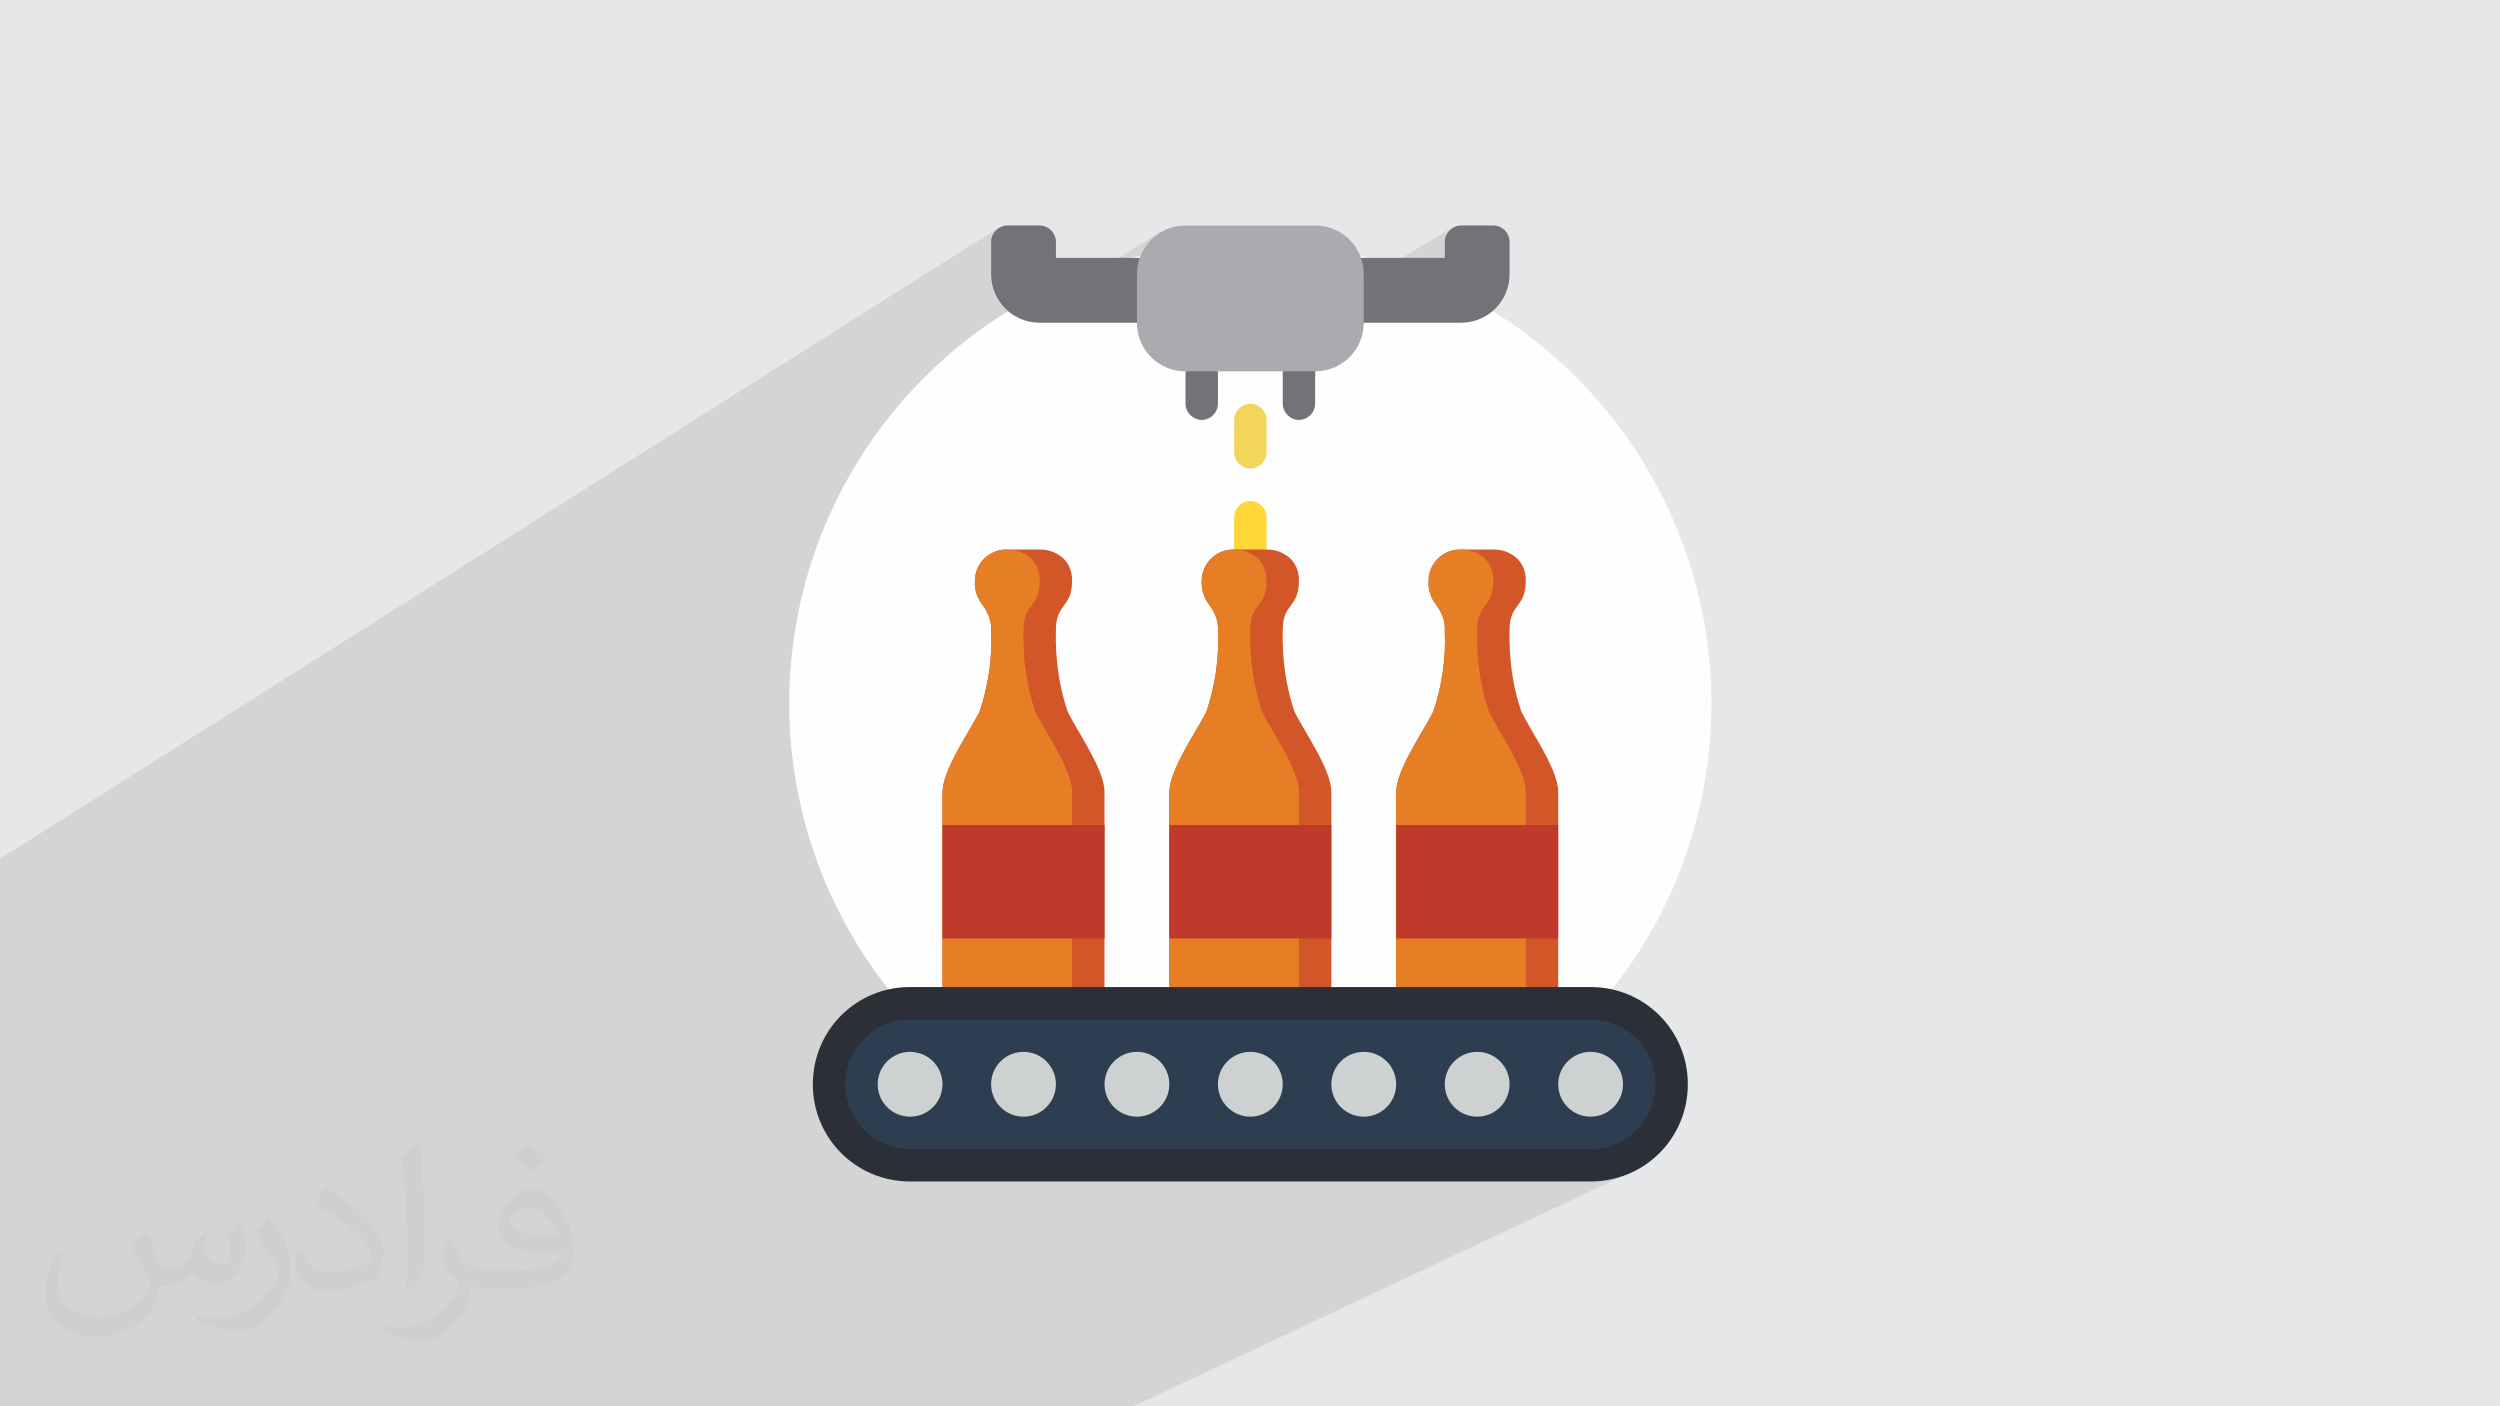 <?xml version="1.0" encoding="UTF-8"?>
<!DOCTYPE svg PUBLIC "-//W3C//DTD SVG 1.1//EN" "http://www.w3.org/Graphics/SVG/1.1/DTD/svg11.dtd">
<!-- Creator: CorelDRAW 2017 -->
<svg xmlns="http://www.w3.org/2000/svg" xml:space="preserve" width="3.703in" height="2.083in" version="1.1" style="shape-rendering:geometricPrecision; text-rendering:geometricPrecision; image-rendering:optimizeQuality; fill-rule:evenodd; clip-rule:evenodd"
viewBox="0 0 3703 2083"
 xmlns:xlink="http://www.w3.org/1999/xlink">
 <defs>
  <style type="text/css">
   <![CDATA[
    .fil3 {fill:#FEFEFE}
    .fil13 {fill:#A9ABAE}
    .fil7 {fill:#727376}
    .fil12 {fill:#2C2F38}
    .fil10 {fill:#2C3E50}
    .fil9 {fill:#C03A2B}
    .fil11 {fill:#CDD1D1}
    .fil5 {fill:#D25627}
    .fil6 {fill:#E57E25}
    .fil0 {fill:#E6E7E8}
    .fil8 {fill:#F3D55B}
    .fil4 {fill:#FFD738}
    .fil2 {fill:#373435;fill-opacity:0.031}
    .fil1 {fill:#373435;fill-opacity:0.102}
   ]]>
  </style>
 </defs>
 <g id="Layer_x0020_1">
  <polygon class="fil0" points="0,0 3704,0 3704,2083 0,2083 "/>
  <polygon class="fil1" points="0,1652 0,1649 0,1632 0,1625 0,1621 0,1601 0,1593 0,1589 0,1568 0,1527 0,1441 0,1426 0,1407 0,1386 0,1325 0,1283 0,1272 1478,338 1475,341 1472,344 1470,348 1468,353 1468,358 1468,406 1468,413 1469,420 1471,427 1473,434 1476,440 1480,446 1484,452 1489,457 1493,460 1497,457 1493,460 1494,461 1499,465 1505,469 1512,472 1715,346 1710,350 1705,355 1700,360 1696,365 1692,371 1689,378 1687,384 1685,391 1684,398 1684,406 1684,478 1732,478 1689,504 1689,506 1692,512 1696,518 1700,524 1705,529 1710,533 1714,537 1972,382 1972,444 2150,338 2147,341 2144,344 2142,348 2140,353 2140,358 2140,382 1978,478 2164,478 2171,477 2178,476 2185,474 2192,472 2198,469 1876,657 1876,670 1875,675 1874,679 1872,683 1869,687 1865,690 1587,851 1587,856 1588,860 1587,867 1587,873 1585,879 1584,883 1582,887 1580,891 1578,894 1576,897 1575,898 1838,746 1842,744 1847,742 1852,742 1857,742 1861,744 1865,746 1869,749 1872,752 1874,756 1875,761 1876,766 1876,814 1876,814 1878,814 1882,814 1887,815 1891,816 1895,818 1899,820 1903,822 1907,825 1910,828 1913,831 1916,835 1918,839 1920,843 1922,847 1923,851 1923,856 1924,860 1923,867 1923,873 1921,879 1920,883 1918,887 1916,891 1914,894 1912,897 1909,900 1907,903 1905,907 1903,911 1902,915 1901,921 1900,927 1900,934 1899,941 1899,949 1900,954 2140,820 2144,818 2148,816 2152,815 2157,814 2162,814 2214,814 2218,814 2223,815 2227,816 2231,818 2235,820 2239,822 2243,825 2246,828 2249,831 2252,835 2254,839 2256,843 2258,847 2259,851 2259,856 2260,860 2259,867 2259,873 2257,879 2256,883 2254,887 2252,891 2250,894 2248,897 2245,900 2243,903 2241,907 2239,911 2238,915 2237,921 2236,927 2236,934 2235,941 2235,949 2236,957 2236,964 2236,972 2237,979 2238,987 2239,994 2240,1002 2241,1009 2243,1017 2245,1024 2246,1032 2248,1039 2251,1046 2253,1054 2256,1060 2259,1066 2263,1073 2268,1080 2272,1088 2277,1096 2281,1104 2286,1112 2290,1120 2294,1129 2298,1137 2301,1145 2304,1152 2306,1160 2307,1167 2308,1174 2308,1222 2308,1390 2308,1486 2361,1486 2373,1486 2384,1488 2395,1491 2406,1495 2416,1500 2426,1506 2435,1512 2443,1520 2451,1528 2458,1537 2464,1547 2468,1557 2472,1568 2475,1579 2477,1591 2478,1603 2477,1615 2475,1626 2472,1637 2468,1648 2464,1658 2458,1668 2451,1677 2443,1685 2435,1693 2426,1700 2416,1705 2406,1710 2323,1750 2356,1750 2363,1749 2370,1749 2378,1748 2385,1747 2392,1745 2398,1743 2405,1741 2412,1738 2418,1735 1679,2083 1648,2083 1618,2083 1573,2083 1553,2083 1474,2083 1470,2083 1314,2083 1275,2083 1267,2083 1158,2083 1148,2083 1114,2083 1101,2083 1057,2083 1003,2083 960,2083 929,2083 884,2083 847,2083 807,2083 798,2083 754,2083 698,2083 692,2083 653,2083 640,2083 630,2083 611,2083 581,2083 560,2083 536,2083 500,2083 495,2083 452,2083 433,2083 355,2083 352,2083 350,2083 347,2083 332,2083 321,2083 308,2083 279,2083 272,2083 254,2083 236,2083 236,2083 211,2083 210,2083 162,2083 143,2083 120,2083 67,2083 60,2083 41,2083 38,2083 29,2083 0,2083 0,2075 0,2070 0,2067 0,2044 0,2041 0,2034 0,2018 0,2012 0,2001 0,1996 0,1959 0,1950 0,1945 0,1945 0,1913 0,1911 0,1895 0,1885 0,1883 0,1881 0,1876 0,1860 0,1854 0,1843 0,1833 0,1811 0,1808 0,1785 0,1782 0,1774 0,1762 0,1752 0,1748 0,1747 0,1747 0,1742 0,1737 0,1722 0,1719 0,1709 0,1706 0,1697 0,1692 0,1690 0,1686 0,1686 0,1677 0,1666 0,1665 0,1662 "/>
  <path class="fil2" d="M216 1826c7,11 12,21 16,33 3,7 5,19 21,19 5,0 11,-1 17,-5 7,-3 12,-9 14,-17l6 -21 15 -8 1 1c-2,8 -3,16 -3,21 0,18 15,24 27,24 7,0 13,-3 13,-10 0,-8 -4,-23 -8,-35 7,-7 14,-14 22,-20l1 1c4,15 6,30 6,40 0,10 -4,20 -8,28 -7,14 -20,25 -36,25 -12,0 -25,-6 -34,-17l-1 0c-9,11 -22,20 -43,20l-7 0c-1,14 -4,24 -9,33 -13,25 -50,42 -85,42 -49,0 -73,-28 -73,-66 0,-23 8,-45 19,-60l10 4c-7,14 -12,27 -12,40 0,35 29,52 62,52 31,0 68,-19 75,-42 -3,-25 -12,-36 -26,-59 4,-8 10,-15 17,-23l1 0 0 0 0 0 0 0zm564 -133c10,6 20,14 30,23 -6,8 -12,15 -21,21 -10,-8 -20,-15 -30,-22 7,-8 14,-15 20,-22l0 0 0 0 0 0zm5 96c-17,0 -30,11 -30,19 0,17 33,23 73,23 -5,-20 -23,-42 -43,-42l0 0zm-37 93c22,0 41,-1 55,-4 16,-4 30,-12 30,-18 0,-1 0,-3 -1,-5 -9,1 -19,1 -29,1 -29,0 -52,-7 -61,-23 -2,-5 -4,-10 -4,-16 0,-16 7,-31 19,-42 10,-9 21,-14 33,-14 21,0 37,16 48,42 6,14 11,31 11,51 0,14 -4,25 -12,34 -16,15 -45,21 -90,21l-20 0 0 0 -5 0c-11,0 -19,-2 -26,-7l-1 0c0,3 1,5 1,8 0,10 -3,23 -10,33 -20,30 -42,43 -60,43 -19,0 -42,-7 -63,-17l4 -7c7,3 16,5 29,5 34,0 78,-33 84,-64 -1,-3 -4,-6 -7,-10 -10,-12 -16,-22 -22,-32 5,-10 10,-18 14,-25l2 0c14,29 28,46 57,46l5 0 0 0 21 0 0 0 0 0 0 0zm-147 31c3,-14 3,-29 3,-43l0 -21c0,-39 -5,-96 -9,-134 7,-8 17,-17 25,-23l2 1c5,47 7,101 7,151 0,13 -1,26 -2,35 -1,12 -8,21 -22,34l-3 -1 0 0 0 0zm-151 -62c1,18 10,33 41,33 20,0 36,-5 55,-14 3,-1 5,-3 5,-5 0,-12 -9,-27 -24,-41 -14,-13 -34,-25 -51,-32 -6,-3 -8,-5 -8,-8 0,-5 7,-16 13,-24l2 0c21,11 43,27 60,44 15,16 25,33 25,51 0,13 -4,26 -11,38 -23,11 -46,20 -70,20 -29,0 -49,-14 -49,-45 0,-3 0,-9 1,-16l10 0 0 0 0 0 0 0 0 0zm-52 -52l18 29c7,11 13,22 13,41l0 24c0,19 -12,39 -32,60 -15,14 -29,19 -42,19 -19,0 -40,-6 -65,-16l3 -7c8,2 17,4 28,4 36,0 72,-26 89,-58 2,-4 3,-7 3,-9 0,-4 -2,-8 -4,-11 -9,-17 -19,-33 -30,-47 6,-9 12,-18 18,-27l1 0 0 0 0 0 0 0 0 0z"/>
  <g id="_2039439461616">
   <circle class="fil3" cx="1852" cy="1042" r="683"/>
   <g>
    <path id="Shape" class="fil4" d="M1852 838c-13,0 -24,-11 -24,-24l0 -48c0,-13 11,-24 24,-24 13,0 24,11 24,24l0 48c0,13 -11,24 -24,24z"/>
    <path id="Shape_0" class="fil5" d="M1972 1174l0 312 -240 0 0 -312c0,-34 40,-90 55,-120 13,-39 19,-79 17,-120 1,-13 -4,-26 -12,-37 -8,-10 -13,-23 -12,-37 0,-25 21,-46 46,-46l52 0c12,0 24,5 33,13 9,9 13,20 13,33 0,41 -24,33 -24,73 -1,41 4,81 17,120 14,30 55,86 55,120z"/>
    <path id="Shape_1" class="fil5" d="M1636 1174l0 312 -240 0 0 -312c0,-34 40,-90 55,-120 13,-39 19,-79 17,-120 1,-13 -4,-26 -12,-37 -8,-10 -13,-23 -12,-37 0,-25 21,-46 46,-46l52 0c12,0 24,5 33,13 9,9 13,20 13,33 0,41 -24,33 -24,73 -1,41 4,81 17,120 14,30 55,86 55,120z"/>
    <path id="Shape_2" class="fil5" d="M2308 1174l0 312 -240 0 0 -312c0,-34 40,-90 55,-120 13,-39 19,-79 17,-120 1,-13 -4,-26 -12,-37 -8,-10 -13,-23 -12,-37 0,-25 21,-46 46,-46l52 0c12,0 24,5 33,13 9,9 13,20 13,33 0,41 -24,33 -24,73 -1,41 4,81 17,120 14,30 55,86 55,120z"/>
    <path id="Shape_3" class="fil6" d="M1924 1174l0 312 -192 0 0 -312c0,-34 40,-90 55,-120 13,-39 19,-79 17,-120 1,-13 -4,-26 -12,-37 -8,-10 -13,-23 -12,-37 0,-25 21,-46 46,-46l4 0c12,0 24,5 33,13 9,9 13,20 13,33 0,41 -24,33 -24,73 -1,41 4,81 17,120 14,30 55,86 55,120z"/>
    <path id="Shape_4" class="fil6" d="M1588 1174l0 312 -192 0 0 -312c0,-34 40,-90 55,-120 13,-39 19,-79 17,-120 1,-13 -4,-26 -12,-37 -8,-10 -13,-23 -12,-37 0,-25 21,-46 46,-46l4 0c12,0 24,5 33,13 9,9 13,20 13,33 0,41 -24,33 -24,73 -1,41 4,81 17,120 14,30 55,86 55,120z"/>
    <path id="Shape_5" class="fil6" d="M2260 1174l0 312 -192 0 0 -312c0,-34 40,-90 55,-120 13,-39 19,-79 17,-120 1,-13 -4,-26 -12,-37 -8,-10 -13,-23 -12,-37 0,-25 21,-46 46,-46l4 0c12,0 24,5 33,13 9,9 13,20 13,33 0,41 -24,33 -24,73 -1,41 4,81 17,120 14,30 55,86 55,120z"/>
    <path id="Shape_6" class="fil7" d="M1780 622c-13,0 -24,-11 -24,-24l0 -48c0,-13 11,-24 24,-24 13,0 24,11 24,24l0 48c0,13 -11,24 -24,24z"/>
    <path id="Shape_7" class="fil7" d="M1924 622c-13,0 -24,-11 -24,-24l0 -48c0,-13 11,-24 24,-24 13,0 24,11 24,24l0 48c0,13 -11,24 -24,24z"/>
    <path id="Shape_8" class="fil7" d="M2236 358l0 48c0,40 -32,72 -72,72l-192 0 0 -96 168 0 0 -24c0,-13 11,-24 24,-24l48 0c13,0 24,11 24,24z"/>
    <path id="Shape_9" class="fil7" d="M1468 358l0 48c0,40 32,72 72,72l192 0 0 -96 -168 0 0 -24c0,-13 -11,-24 -24,-24l-48 0c-13,0 -24,11 -24,24z"/>
    <path id="Shape_10" class="fil8" d="M1852 694c-13,0 -24,-11 -24,-24l0 -48c0,-13 11,-24 24,-24 13,0 24,11 24,24l0 48c0,13 -11,24 -24,24z"/>
    <rect id="Rectangle-path" class="fil9" x="1732" y="1222" width="240" height="168"/>
    <rect id="Rectangle-path_11" class="fil9" x="1396" y="1222" width="240" height="168"/>
    <rect id="Rectangle-path_12" class="fil9" x="2068" y="1222" width="240" height="168"/>
    <path class="fil10" d="M1349 1486l1012 0c65,0 117,52 117,117l0 0c0,65 -52,117 -117,117l-1012 0c-65,0 -117,-52 -117,-117l0 0c0,-65 52,-117 117,-117z"/>
    <circle id="Oval" class="fil11" cx="1348" cy="1606" r="48"/>
    <circle id="Oval_13" class="fil11" cx="1516" cy="1606" r="48"/>
    <circle id="Oval_14" class="fil11" cx="1684" cy="1606" r="48"/>
    <circle id="Oval_15" class="fil11" cx="1852" cy="1606" r="48"/>
    <circle id="Oval_16" class="fil11" cx="2020" cy="1606" r="48"/>
    <circle id="Oval_17" class="fil11" cx="2188" cy="1606" r="48"/>
    <circle id="Oval_18" class="fil11" cx="2356" cy="1606" r="48"/>
    <path id="Shape_19" class="fil12" d="M2356 1750l-1008 0c-80,0 -144,-64 -144,-144 0,-80 64,-144 144,-144l1008 0c80,0 144,64 144,144 0,80 -64,144 -144,144zm-1008 -240c-53,0 -96,43 -96,96 0,53 43,96 96,96l1008 0c53,0 96,-43 96,-96 0,-53 -43,-96 -96,-96l-1008 0z"/>
    <path class="fil13" d="M1756 334l192 0c40,0 72,32 72,72l0 72c0,40 -32,72 -72,72l-192 0c-40,0 -72,-32 -72,-72l0 -72c0,-40 32,-72 72,-72z"/>
   </g>
  </g>
 </g>
</svg>
